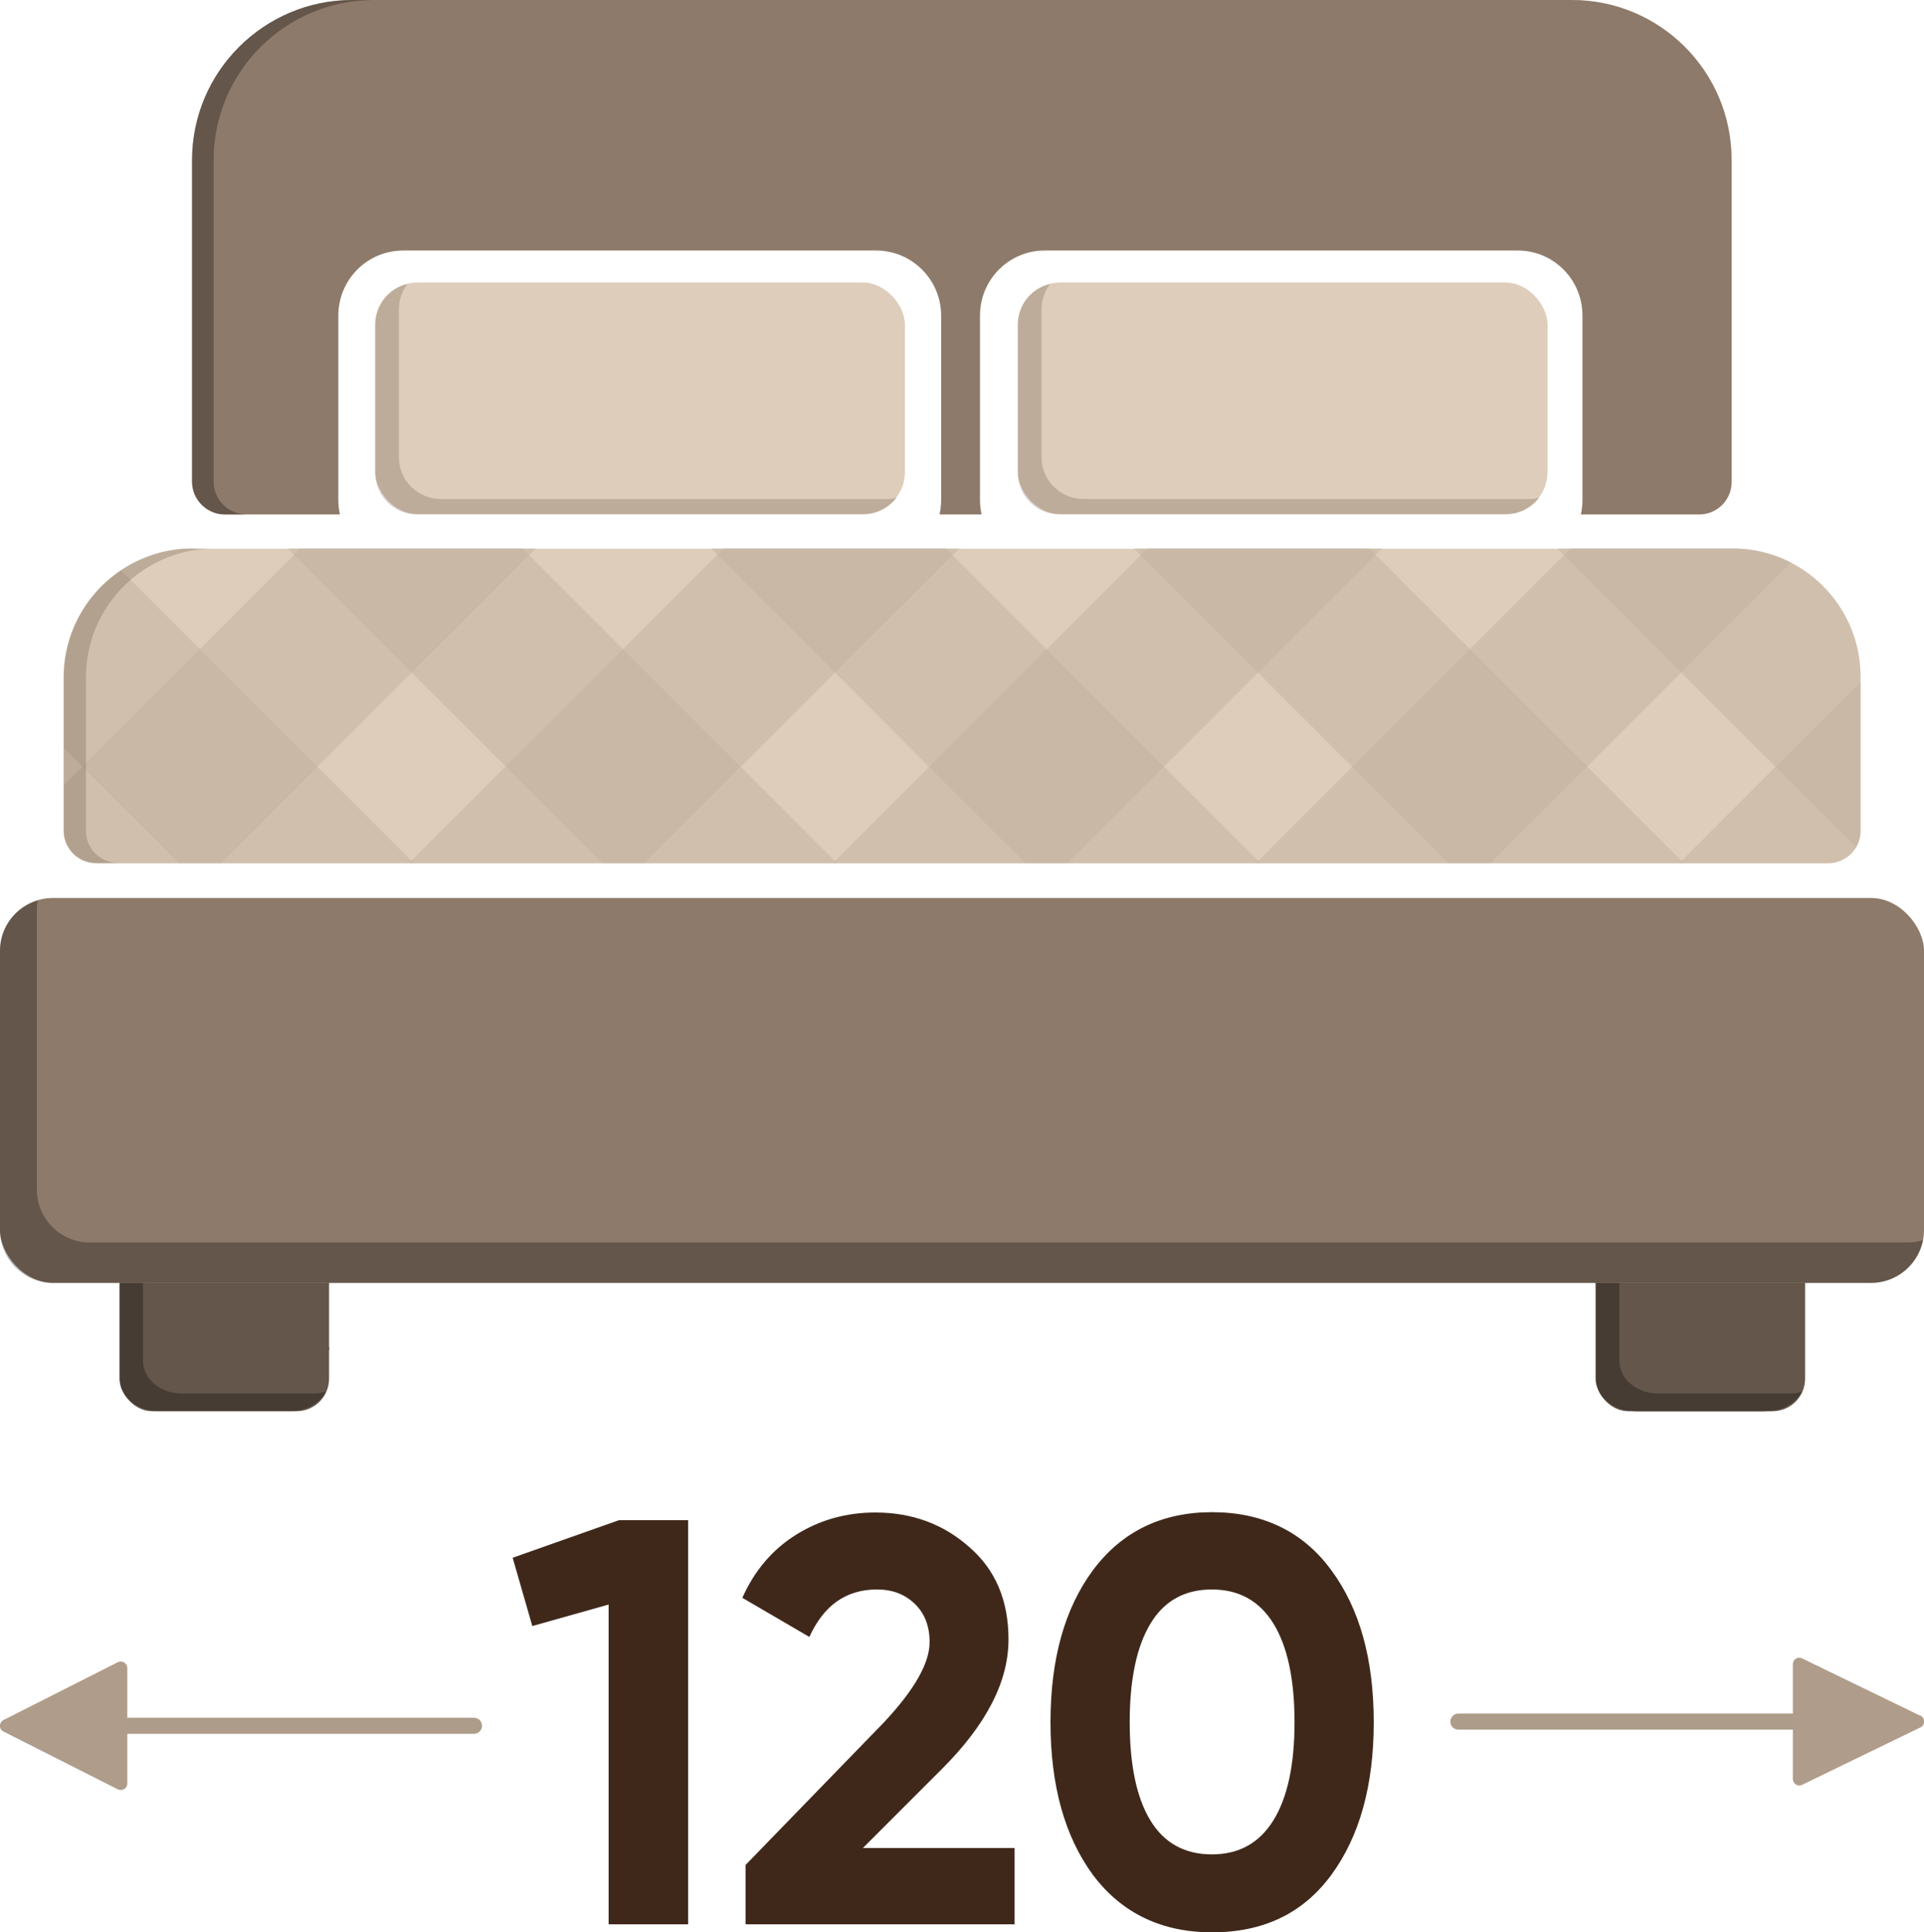 <?xml version="1.0" encoding="UTF-8"?>
<svg id="_Слой_2" data-name="Слой 2" xmlns="http://www.w3.org/2000/svg" viewBox="0 0 60 60.25">
  <defs>
    <style>
      .cls-1 {
        opacity: .2;
      }

      .cls-1, .cls-2, .cls-3 {
        fill: #3f281a;
      }

      .cls-4, .cls-5, .cls-3 {
        opacity: .5;
      }

      .cls-6 {
        fill: #020202;
      }

      .cls-5 {
        fill: #c5b3a1;
      }

      .cls-7, .cls-8 {
        opacity: .3;
      }

      .cls-9 {
        fill: #decdba;
      }

      .cls-10 {
        fill: #af9c8b;
      }

      .cls-8 {
        stroke: #3f281a;
      }

      .cls-8, .cls-11 {
        fill: none;
        stroke-linecap: round;
        stroke-miterlimit: 10;
        stroke-width: .5px;
      }

      .cls-11 {
        stroke: #decdba;
      }
    </style>
  </defs>
  <g id="_Слой_1-2" data-name="Слой 1">
    <g>
      <g>
        <line class="cls-11" x1="1.1" y1="53.81" x2="14.78" y2="53.81"/>
        <line class="cls-8" x1="1.1" y1="53.81" x2="14.78" y2="53.81"/>
      </g>
      <g>
        <line class="cls-11" x1="45.48" y1="53.68" x2="58.85" y2="53.68"/>
        <line class="cls-8" x1="45.48" y1="53.68" x2="58.85" y2="53.68"/>
      </g>
      <path class="cls-10" d="M.11,53.99l3.56,1.8c.14,.07,.3-.03,.3-.18v-3.6c0-.15-.16-.25-.3-.18L.11,53.63c-.15,.08-.15,.29,0,.36Z"/>
      <path class="cls-10" d="M59.89,53.5l-3.69-1.79c-.14-.07-.29,.03-.29,.18v3.58c0,.15,.16,.25,.29,.18l3.69-1.79c.15-.07,.15-.29,0-.37Z"/>
      <g>
        <path class="cls-2" d="M15.99,48.57l3.31-1.17h2.16v12.6h-2.48v-9.97l-2.38,.67-.61-2.12Z"/>
        <path class="cls-2" d="M31.67,60h-8.42v-1.85l4.3-4.43c.96-1.02,1.44-1.86,1.44-2.52,0-.49-.15-.89-.46-1.19-.31-.3-.7-.45-1.18-.45-.96,0-1.66,.49-2.11,1.48l-2.09-1.22c.38-.85,.94-1.51,1.68-1.97,.74-.46,1.56-.69,2.47-.69,1.14,0,2.12,.36,2.93,1.08,.82,.71,1.22,1.67,1.22,2.88,0,1.31-.69,2.65-2.07,4.03l-2.47,2.47h4.73v2.39Z"/>
        <path class="cls-2" d="M37.8,60.25c-1.57,0-2.81-.59-3.71-1.78-.89-1.21-1.33-2.8-1.33-4.77s.44-3.55,1.33-4.75c.9-1.2,2.14-1.8,3.71-1.8s2.83,.6,3.71,1.8c.89,1.2,1.33,2.78,1.33,4.75s-.44,3.56-1.33,4.77c-.88,1.19-2.11,1.78-3.71,1.78Zm2.57-6.55c0-1.34-.22-2.37-.66-3.08s-1.08-1.06-1.92-1.06-1.48,.35-1.91,1.06c-.43,.71-.65,1.73-.65,3.08s.22,2.37,.65,3.07c.43,.7,1.07,1.05,1.91,1.05s1.48-.35,1.92-1.06c.44-.71,.66-1.73,.66-3.06Z"/>
      </g>
    </g>
    <g>
      <path class="cls-6" d="M10.27,42.02c-.1,.43-.18,.84-.3,1.23-.15,.49-.5,.74-1.03,.74-1.29,0-2.58,0-3.87,0-.52,0-.88-.25-1.03-.74-.12-.39-.2-.8-.3-1.23h6.53Z"/>
      <rect class="cls-9" x="3.73" y="37.09" width="6.53" height="6.91" rx="1.01" ry="1.01"/>
      <rect class="cls-3" x="3.73" y="37.09" width="6.53" height="6.91" rx="1.01" ry="1.01"/>
      <rect class="cls-7" x="3.73" y="37.09" width="6.53" height="6.91" rx="1.01" ry="1.01"/>
      <path class="cls-7" d="M10.16,43.39c-.18,.36-.61,.61-1.11,.61H4.94c-.67,0-1.21-.45-1.21-1.01v-4.88c0-.45,.35-.83,.83-.95-.06,.12-.1,.25-.1,.39v4.89c0,.55,.54,1.01,1.21,1.01h4.12c.13,0,.25-.02,.37-.06Z"/>
    </g>
    <g>
      <path class="cls-6" d="M53.03,42c.94,0,1.87,.02,2.81,0,.38,0,.48,.09,.33,.45-.1,.25-.11,.53-.2,.78-.15,.49-.48,.77-1.01,.77-1.31,0-2.62,0-3.93,0-.69,0-.94-.47-1.08-1.07-.22-.93-.24-.93,.71-.93,.79,0,1.58,0,2.37,0Z"/>
      <rect class="cls-9" x="49.76" y="37.09" width="6.53" height="6.91" rx="1.01" ry="1.01"/>
      <rect class="cls-3" x="49.76" y="37.09" width="6.53" height="6.91" rx="1.01" ry="1.01"/>
      <rect class="cls-7" x="49.76" y="37.09" width="6.53" height="6.91" rx="1.01" ry="1.01"/>
      <path class="cls-7" d="M56.19,43.39c-.18,.36-.61,.61-1.11,.61h-4.1c-.67,0-1.21-.45-1.21-1.01v-4.88c0-.45,.35-.83,.83-.95-.06,.12-.1,.25-.1,.39v4.89c0,.55,.54,1.01,1.21,1.01h4.12c.13,0,.25-.02,.37-.06Z"/>
    </g>
    <g>
      <rect class="cls-9" x="0" y="28" width="60" height="12" rx="1.65" ry="1.65"/>
      <rect class="cls-3" x="0" y="28" width="60" height="12" rx="1.65" ry="1.65"/>
      <path class="cls-7" d="M59.97,38.66c-.15,.76-.82,1.34-1.62,1.34H1.65c-.91,0-1.65-.74-1.65-1.65v-8.7c0-.75,.5-1.38,1.18-1.57-.02,.1-.03,.2-.03,.31v8.71c0,.9,.74,1.64,1.64,1.64H59.5c.16,0,.32-.02,.47-.08Z"/>
    </g>
    <g>
      <g>
        <path class="cls-9" d="M6.01,17.11H54.03c2.2,0,3.99,1.79,3.99,3.99v4.81c0,.56-.45,1.01-1.01,1.01H3c-.56,0-1.02-.46-1.02-1.02v-4.77c0-2.22,1.8-4.03,4.03-4.03Z"/>
        <g>
          <g>
            <path class="cls-5" d="M12.9,26.91H5.58l-3.01-3.01-.58-.58v-2.2c0-1.39,.7-2.61,1.78-3.33h.01l9.12,9.12Z"/>
            <polygon class="cls-5" points="26.1 26.91 18.78 26.91 8.97 17.1 16.29 17.1 26.1 26.91"/>
            <polygon class="cls-5" points="39.31 26.91 31.97 26.91 28.97 23.91 26.04 20.97 22.17 17.1 29.5 17.1 29.71 17.31 32.64 20.24 36.3 23.9 39.31 26.91"/>
            <polygon class="cls-5" points="52.51 26.91 45.17 26.91 39.23 20.97 35.57 17.31 35.36 17.1 42.7 17.1 45.84 20.24 49.5 23.9 52.44 26.84 52.51 26.91"/>
            <path class="cls-5" d="M58.02,21.09v4.81c0,.19-.05,.37-.14,.52l-2.51-2.51-2.94-2.94-3.66-3.66-.21-.21h5.47c.66,0,1.28,.16,1.83,.44,1.28,.67,2.16,2,2.16,3.55Z"/>
          </g>
          <g>
            <path class="cls-5" d="M16.71,17.1l-.21,.21-3.66,3.66-5.94,5.94H3c-.56,0-1.01-.45-1.01-1.02v-1.41l.58-.58,3.66-3.66,3.14-3.14h7.34Z"/>
            <polygon class="cls-5" points="29.92 17.1 29.71 17.31 26.04 20.97 20.1 26.91 12.76 26.91 15.77 23.9 19.43 20.24 22.37 17.3 22.57 17.1 29.92 17.1"/>
            <polygon class="cls-5" points="43.1 17.1 33.29 26.91 25.98 26.91 26.04 26.85 28.97 23.91 35.78 17.1 43.1 17.1"/>
            <path class="cls-5" d="M55.86,17.54l-9.37,9.37h-7.32l9.81-9.81h5.05c.66,0,1.28,.16,1.83,.44Z"/>
            <path class="cls-5" d="M58.02,21.26v4.64c0,.19-.05,.37-.14,.52-.18,.29-.5,.49-.87,.49h-4.64l3-3,2.65-2.65Z"/>
          </g>
        </g>
      </g>
      <path class="cls-1" d="M2.68,21.12v4.78c0,.56,.45,1.01,1.02,1.01h-.7c-.56,0-1.01-.45-1.01-1.01v-4.78c0-2.22,1.8-4.02,4.02-4.02h.7c-2.23,0-4.03,1.8-4.03,4.02Z"/>
    </g>
    <g>
      <g>
        <path class="cls-9" d="M54,4.98V15.03c0,.56-.45,1.01-1.01,1.01h-3.69c.03-.14,.05-.29,.05-.44v-5.76c0-1.12-.9-2.03-2.02-2.03h-14.75c-1.12,0-2.02,.91-2.02,2.03v5.76c0,.15,.02,.3,.05,.44h-1.31c.03-.14,.05-.29,.05-.44v-5.76c0-1.12-.91-2.03-2.03-2.03H12.58c-1.13,0-2.03,.91-2.03,2.03v5.76c0,.15,.02,.3,.05,.44h-3.59c-.56,0-1.02-.46-1.02-1.02V4.99C5.99,2.24,8.23,0,10.99,0H49.02C51.77,0,54,2.23,54,4.98Z"/>
        <path class="cls-3" d="M54,4.98V15.03c0,.56-.45,1.01-1.01,1.01h-3.69c.03-.14,.05-.29,.05-.44v-5.76c0-1.12-.9-2.03-2.02-2.03h-14.75c-1.12,0-2.02,.91-2.02,2.03v5.76c0,.15,.02,.3,.05,.44h-1.31c.03-.14,.05-.29,.05-.44v-5.76c0-1.12-.91-2.03-2.03-2.03H12.58c-1.13,0-2.03,.91-2.03,2.03v5.76c0,.15,.02,.3,.05,.44h-3.59c-.56,0-1.02-.46-1.02-1.02V4.99C5.99,2.24,8.23,0,10.99,0H49.02C51.77,0,54,2.23,54,4.98Z"/>
      </g>
      <g class="cls-7">
        <path d="M10.99,0h.67c-2.76,0-5,2.24-5,4.99V15.02c0,.56,.46,1.02,1.02,1.02h-.67c-.56,0-1.02-.46-1.02-1.02V4.99C5.99,2.24,8.23,0,10.99,0Z"/>
        <path class="cls-4" d="M10.99,0h.67c-2.76,0-5,2.24-5,4.99V15.02c0,.56,.46,1.02,1.02,1.02h-.67c-.56,0-1.02-.46-1.02-1.02V4.99C5.99,2.24,8.23,0,10.99,0Z"/>
      </g>
    </g>
    <g>
      <rect class="cls-9" x="11.7" y="8.81" width="16.52" height="7.22" rx="1.31" ry="1.31"/>
      <path class="cls-1" d="M27.96,15.52c-.24,.32-.61,.52-1.04,.52H13.01c-.73,0-1.31-.58-1.31-1.3v-4.61c0-.61,.42-1.14,1-1.27-.16,.22-.26,.49-.26,.79v4.61c0,.72,.59,1.3,1.31,1.3h13.91c.1,0,.21-.01,.3-.04Z"/>
    </g>
    <g>
      <rect class="cls-9" x="31.74" y="8.81" width="16.52" height="7.22" rx="1.31" ry="1.31"/>
      <path class="cls-1" d="M48,15.52c-.24,.32-.61,.52-1.04,.52h-13.91c-.73,0-1.31-.58-1.31-1.3v-4.61c0-.61,.42-1.14,1-1.27-.16,.22-.26,.49-.26,.79v4.61c0,.72,.59,1.3,1.31,1.3h13.91c.1,0,.21-.01,.3-.04Z"/>
    </g>
  </g>
</svg>